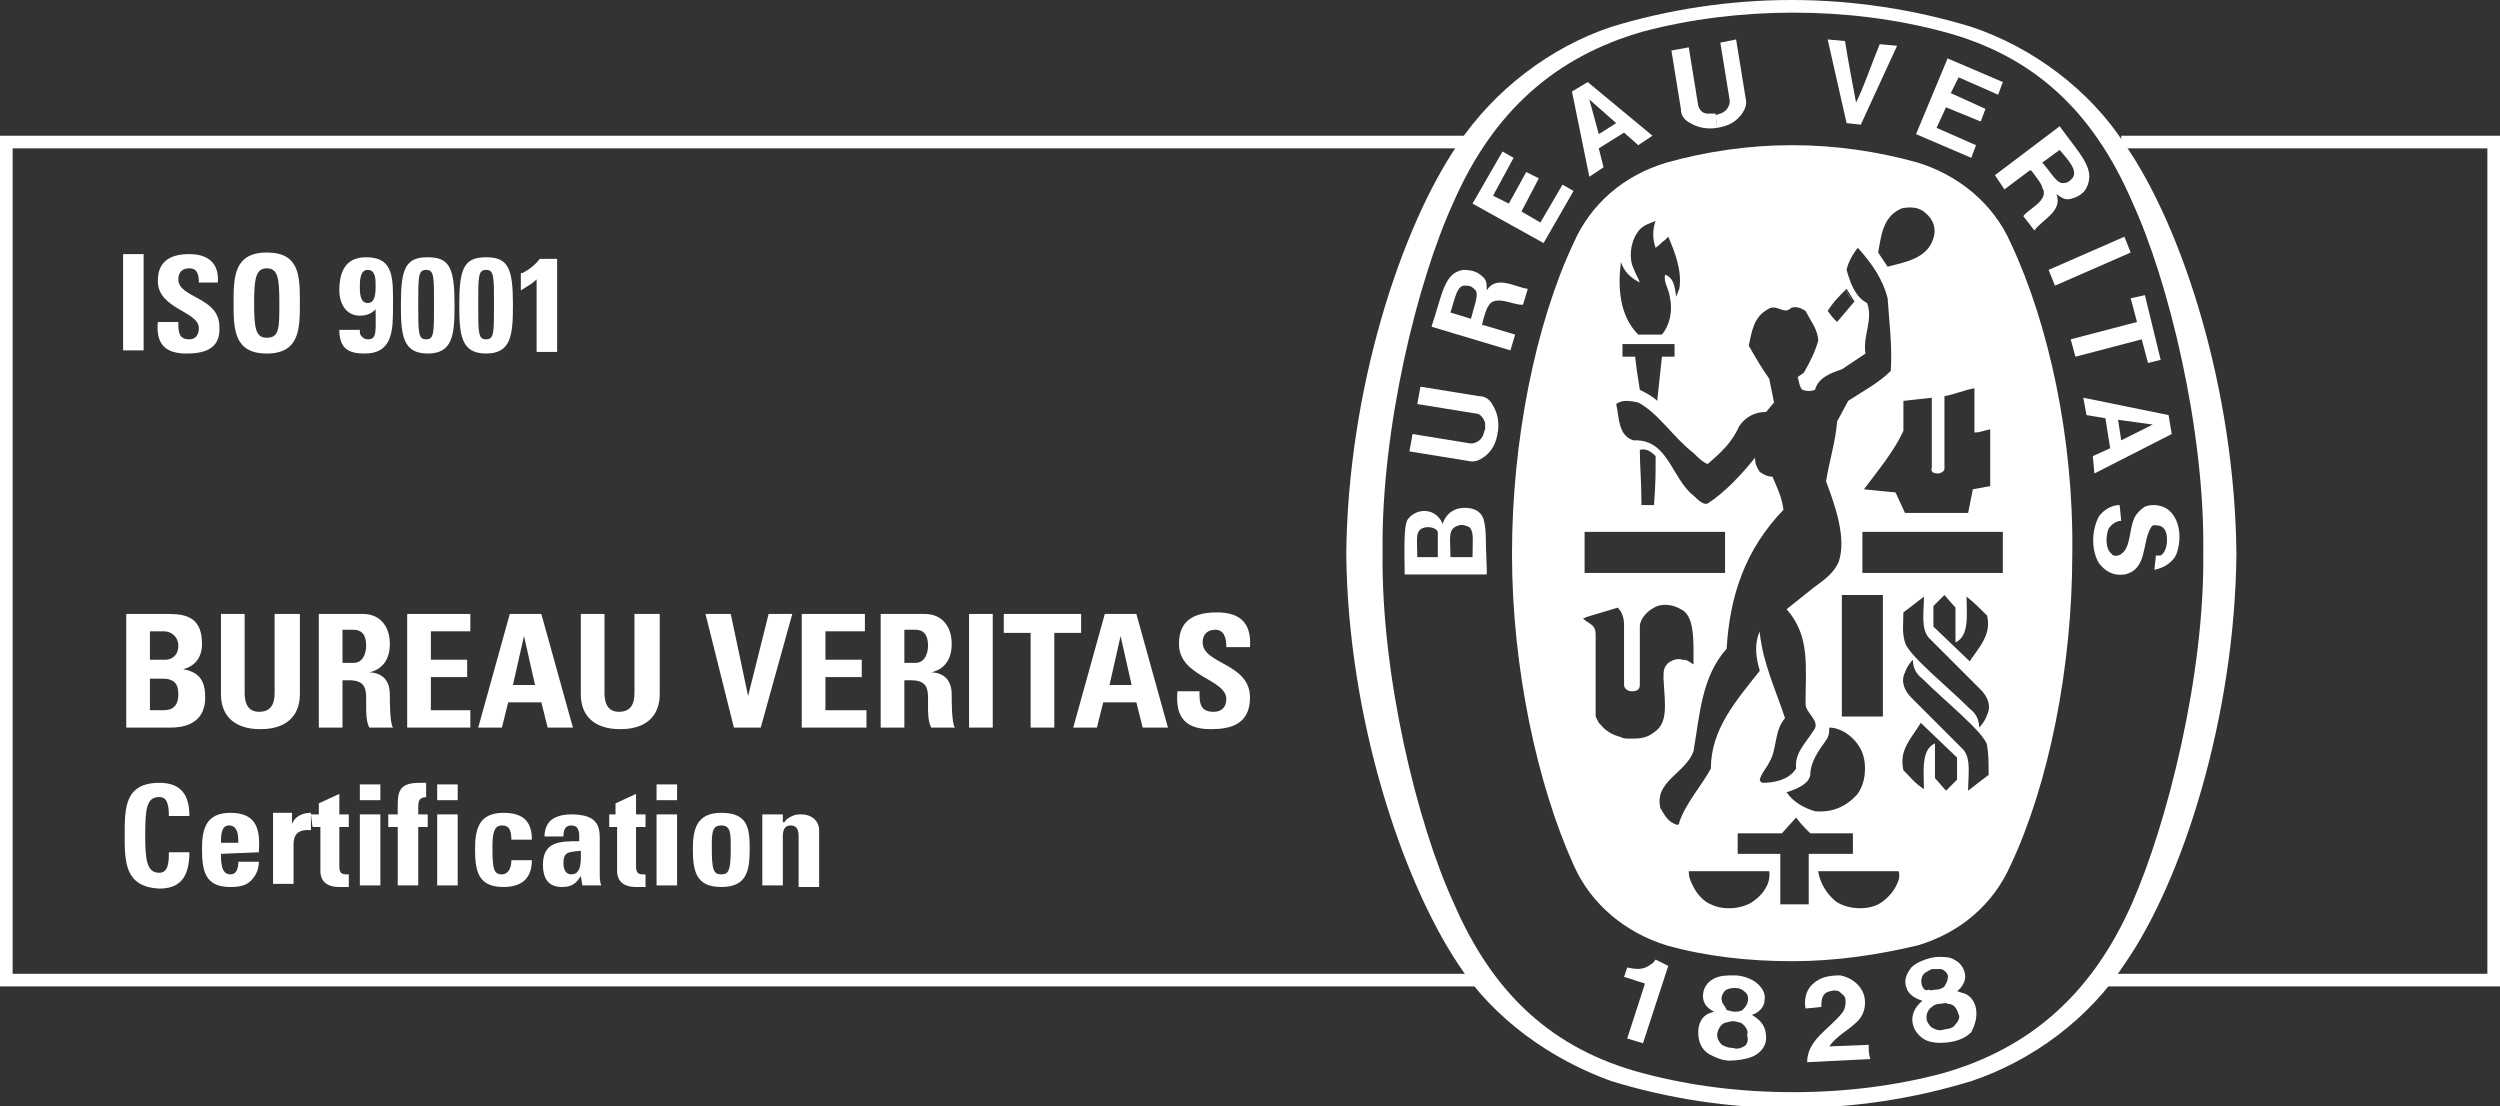 <?xml version="1.0" encoding="utf-8"?>
<!-- Generator: Adobe Illustrator 26.0.3, SVG Export Plug-In . SVG Version: 6.00 Build 0)  -->
<svg version="1.1" id="Layer_1" xmlns="http://www.w3.org/2000/svg" xmlns:xlink="http://www.w3.org/1999/xlink" x="0px" y="0px"
	 viewBox="0 0 158.4 70.1" style="enable-background:new 0 0 158.4 70.1;" xml:space="preserve">
<rect x="0" y="0" width="158.4" height="70.1" fill="#333333" stroke="none"/>
<style type="text/css">
	.st0{fill:#FFFFFF;}
</style>
<g>
	<g>
		<polygon class="st0" points="93.8,62.5 0,62.5 0,8.6 92.9,8.6 92.9,9.4 0.8,9.4 0.8,61.7 93.8,61.7 		"/>
	</g>
	<g>
		<polygon class="st0" points="158.4,62.5 133.2,62.5 133.2,61.7 157.6,61.7 157.6,9.4 134.4,9.4 134.4,8.6 158.4,8.6 		"/>
	</g>
	<g>
		<path class="st0" d="M134.6,9.1c-2.2-3.4-5.8-6.1-9.7-7.4c-3.6-1.1-7.5-1.7-11.4-1.7s-7.8,0.6-11.4,1.7c-3.9,1.3-7.4,4-9.7,7.4
			c-3.7,5.4-7,15.7-7.1,26l0,0c0.1,10.3,3.5,20.6,7.1,26c2.2,3.4,5.8,6,9.7,7.4c3.6,1.1,7.4,1.7,11.3,1.7h0.1h0.1
			c3.9,0,7.7-0.6,11.3-1.7c3.9-1.3,7.5-4,9.7-7.4c3.7-5.3,7-15.7,7.1-26l0,0C141.6,24.7,138.3,14.4,134.6,9.1 M135.1,57.2
			c-2.5,5.7-6.4,9.2-12,10.8c-3,0.8-6.2,1.2-9.5,1.2s-6.5-0.4-9.5-1.2c-5.7-1.5-9.5-5-12-10.8c-2.3-5-4.6-14.4-4.5-22.2
			c-0.1-7.8,2.2-17.2,4.5-22.2c2.5-5.7,6.4-9.2,12-10.8c3-0.8,6.3-1.2,9.5-1.2c3.3,0,6.5,0.4,9.5,1.2c5.7,1.5,9.5,5,12,10.8
			c2.3,5,4.6,14.4,4.5,22.2C139.7,42.8,137.3,52.2,135.1,57.2"/>
	</g>
	<g>
		<path class="st0" d="M117.4,19.1c-0.4-0.6-0.1-0.1-0.5-0.8"/>
	</g>
	<g>
		<path class="st0" d="M127.4,15.4c-1.1-2.5-3.3-4.3-5.9-5.1c-2.5-0.7-5.2-1.1-7.9-1.1h-0.1c-2.7,0-5.4,0.4-7.9,1.1
			c-2.7,0.8-4.8,2.6-5.9,5.1c-2.4,5.1-3.9,12.5-3.9,19.7s1.6,14.6,3.9,19.7c1.1,2.5,3.3,4.3,5.9,5.1c2.5,0.7,5.2,1,7.9,1h0.1
			c2.7,0,5.4-0.4,7.9-1c2.7-0.8,4.8-2.6,5.9-5.1c2.4-5.1,3.9-12.5,3.9-19.7C131.4,27.8,129.8,20.5,127.4,15.4 M122.8,30
			c0.1,0,0.4-0.1,0.4-0.3v-4.6c0.6-0.1,1.3-0.4,1.9-0.5v2.8c0.4,0,0.5-0.1,1-0.2v3.6L125,31l-0.3,1.5h-4l-0.6-1.3
			c-1-0.1-1.1-0.1-2-0.2c0.9-1.2,1.9-2.4,2.5-3.7v-1.9l1.8-0.2v4.4C122.3,29.9,122.5,30,122.8,30L122.8,30z M120.5,13.2
			c0.5-0.1,1.1-0.1,1.5,0.3c0.5,0.4,0.7,1,0.5,1.6c-0.4,1.3-1.8,1.5-2.9,1.8L119,16C119.2,14.9,119.3,13.7,120.5,13.2 M117,18.3
			l0.5,0.8l-1.1,1.3c-0.3-0.3-0.3-0.3-0.6-0.7C116.2,19.1,116.3,19,117,18.3 M102.7,16.6L102.7,16.6c0.2,0.6,0.6,1,1.2,1.3
			c-0.1-0.3-0.3-0.6-0.4-0.9c-0.3-0.6-0.2-1.6,0.2-2.2c0.3-0.5,0.7-0.6,1.2-0.8c-0.2,0.5-0.2,1.2,0,1.7c0.3-0.2,0.3-0.3,0.6-0.5
			c0.1-0.1,0.1-0.1,0.2-0.2c0.4,0.9,0.9,2.2,0.7,3.3l-0.2,0.5c-0.1-0.8-0.2-1.2-0.7-1.4c-0.1,0.5,0.2,0.8,0.3,1.4
			c0.2,0.9,0,1.8-0.5,2.4h-1.5C102.6,20,102.5,18.2,102.7,16.6 M106.1,22.6h-0.8l-0.3,2.8c-0.3-0.3-0.7-0.5-1.1-0.7
			c-0.2-1.2-0.2-1.3-0.3-2.1h-0.8v-0.8c1.3,0,2,0,3.3,0L106.1,22.6z M100.4,33.7h8.9v2.6h-8.9V33.7z M103.9,28.5
			c0.4-0.1,0.7,0.1,1,0.4c0,1.5,0,1.5-0.1,3.1H104v-0.2C104,30.4,103.9,29.6,103.9,28.5 M104.8,46.4c-0.5,0.4-1,0.4-1.5,0.4
			c-0.2,0-0.5,0-0.6-0.1c-0.4-0.1-0.9-0.3-1.3-0.8l-0.1-0.1l-0.1-0.2l-0.1-0.2v-0.3v-4.9c0-0.6-0.3-0.6-0.8-1l0.2-0.1l2-0.6
			c0.3,0.3,0.4,0.7,0.4,1.1v3.8c0,0.2,0.2,0.4,0.5,0.4s0.5-0.1,0.5-0.4c0-1.7,0-2.2,0-3.7c0-0.5,0.5-1,0.9-1.2
			c0.5-0.3,1.2-0.2,1.7,0.1c0.9,0.4,0.8,2.1,0.8,3.5c-0.3-0.2-0.4-0.3-0.7-0.3c-0.3-0.1-0.6,0-0.9,0.2c-0.3,0.3-0.3,0.5-0.3,1
			C105.5,44.7,105.7,45.8,104.8,46.4 M105.9,52.1c-0.4-0.3-0.5-0.6-0.7-0.9c-0.4-1.7,1.6-2.2,2.1-3.6c0.4-2.3,0.5-4.7,2.1-6.5
			c0.2-3.4,1.2-6.3,3.6-8.8c-0.1-0.8-0.4-1.4-0.7-2.1c-0.3,0-0.5-0.1-0.8-0.3c-0.2-0.3-0.3-0.5-0.3-0.9c-0.8,1-1.9,2.2-3,2.9
			c-0.2,0.1-0.5-0.1-0.9-0.5c-1.4-1.1-1.6-3.6-3.8-3.5c-1-0.3-0.9-1.5-1.1-2.3c0.4-0.3,0.9-0.2,1.4-0.1c1.3,0.7,2.2,2.2,3.5,3.2
			c0.3,0.3,0.6,0.6,0.9,0.7c0.8-0.7,1.5-1.3,2-2.4c0.4-0.6,1-0.9,1.7-0.9l0.5-0.6l-0.3-1.5c-0.5-0.7-0.9-1.4-1.3-2.1
			c0.2-0.9,0.3-1.8,1.2-2.3c0.6-0.4,1,0.4,1.5-0.1c0.3-0.1,0.6,0,0.9,0.2c0.3,0.6,0.8,1.2,0.8,1.9c-0.2,0.7-0.5,1.3-0.9,2
			c-0.1,0.1-0.3,0.2-0.4,0.3c0.1,0.3,0.1,0.6,0.3,0.8c0.3,0.1,0.5,0.1,0.8,0c0.2-0.8,1.1-1.1,1.7-1.3l1.5-1
			c-0.2-1.1,0.5-2.1,0.1-3.2c-0.8-0.4-1.1-1.4-1.3-2.1c0.1-0.5,0.4-1,0.7-1.4l0.1,0.1c0.8,0.9,1.5,1.9,1.8,3.1
			c0.1,1.5,0.3,3,0.2,4.6c-0.8,0.8-1.8,1.3-2.7,1.9l-0.7,1.3c-0.1,1.3-0.5,2.5-0.7,3.8c0.6,1.6,1.3,3.6,0.8,5.1
			c-0.4,0.9-1.2,1.3-1.8,1.8l-1.5,1.2c1.5,1.7,1.2,3.6,1.2,6c0,0.6,1,1.1,0.5,1.7c-0.5,0.8-1.2,1.4-1.1,2.4
			c-0.5,0.8-1.6,0.9-2.1,0.9c-0.1,0-0.2-0.1-0.2-0.2c0.1-0.4,0.4-0.7,0.6-1.1c0.5-0.8,0.3-2,1-2.8c-0.6-1.8-1.4-3.5-1.6-5.4V40
			c-0.4,0.9-0.2,1.8,0,2.5c-1.5,1.9-3.1,3.7-3.1,6.2c-0.6,1.1-1.6,2.2-2,3.4C106.4,52.4,106.1,52.2,105.9,52.1 M115.9,46.1
			c0.9,0,1.8,0.8,2.1,1.6c0.3,0.8,0.2,1.9-0.3,2.6c-0.7,0.8-1.6,1.2-2.7,1.1c-0.7-0.2-1.4-0.6-1.8-1.2c0.6-0.2,1.4-0.5,1.5-1.1
			c0-0.8,0.5-1.5,1-2.2C115.9,46.6,115.9,46.4,115.9,46.1 M116.7,45.4v-7.7c1.1,0,1.4,0,2.6,0v7.7H116.7z M111.1,57.1
			c-0.7,0.5-1.9,0.6-2.7,0.2c-0.5-0.2-0.9-0.7-1.1-1.1c-0.2-0.4-0.3-0.6-0.3-1h5.1C112.2,55.9,111.8,56.6,111.1,57.1 M114.6,57.3
			h-1.8v-3.2h-2.7v-1.3h2.8l0.9-1c0.4,0.5,0.4,0.5,0.9,1h2.7v1.3h-2.8V57.3z M120.1,56.2c-0.2,0.4-0.7,0.9-1.1,1.1
			c-0.8,0.4-2,0.3-2.7-0.2c-0.6-0.5-1-1.2-1.1-1.9h5.1C120.4,55.6,120.3,55.8,120.1,56.2 M124,49.4c-0.3,0.3-0.4,0.4-0.7,0.7
			l-0.7-0.8v-2.2c-0.9,0.4-0.7,1.8-0.7,2.9c-0.6-0.4-0.8-0.7-1.3-1.2c-0.3-1.3,0.5-2,1.1-3L124,48C124,48,124,49.4,124,49.4z
			 M120.6,38.8c0.4-0.3,0.8-0.6,1.3-1c0,1-0.2,2,0.3,2.6c1.2,1.2,2.2,2.2,3.3,3.3c0.4,0.4,0.7,1,0.4,1.6c-0.1,0.3-0.3,0.6-0.5,0.8
			c0-0.5-0.2-0.9-0.6-1.2c-1.4-1.4-3.9-3.4-4.1-4.2C120.5,40.1,120.6,39.4,120.6,38.8 M126,49.1c-0.4,0.3-0.8,0.6-1.3,1
			c0-1,0.2-2-0.3-2.6c-1.2-1.2-2.2-2.2-3.3-3.3c-0.4-0.4-0.7-1-0.4-1.6c0.1-0.3,0.3-0.6,0.5-0.8c0,0.5,0.2,0.9,0.6,1.2
			c1.4,1.4,3.9,3.4,4.1,4.2C126,47.8,126,48.4,126,49.1 M124.8,41.9l-2.3-2.2v-1.3c0.3-0.3,0.4-0.4,0.7-0.7l0.7,0.8v2.2
			c0.9-0.4,0.7-1.8,0.7-2.9c0.5,0.4,0.8,0.7,1.3,1.2C126.2,40.2,125.4,41,124.8,41.9 M126.9,36.3H118v-2.6h8.9V36.3z"/>
	</g>
	<g>
		<path class="st0" d="M114.5,67.3c0-1.4,1.4-2.1,2.2-3.1c0.2-0.2,0.3-0.7,0.2-1c-0.1-0.2-0.3-0.3-0.4-0.4c-0.3-0.1-0.6,0-0.8,0.1
			c-0.3,0.2-0.3,0.6-0.3,0.9l-1,0.1c-0.1-0.5,0-1.1,0.4-1.5c0.5-0.5,1.1-0.6,1.8-0.6c0.5,0.1,1.1,0.4,1.4,1s0.2,1.4-0.3,1.9
			c-0.6,0.6-1.3,0.9-1.8,1.6l2.5-0.1c0,0.3,0,0.6,0.1,0.9L114.5,67.3z"/>
	</g>
	<g>
		<path class="st0" d="M105.7,61.2L105.7,61.2l-1.6,4.9l-1-0.3l1.1-3.4v-0.1c-0.4-0.1-0.9-0.3-1.3-0.4l0.2-0.6
			c0.5,0.1,1,0.2,1.5-0.2c0.2-0.1,0.2-0.2,0.3-0.3L105.7,61.2z"/>
	</g>
	<g>
		<path class="st0" d="M125.2,63.9c-0.1-0.5-0.4-0.9-0.9-1l-0.3-0.1c0.3-0.2,0.6-0.7,0.5-1.1c-0.1-0.5-0.4-0.8-0.9-1
			c-0.4-0.1-0.9-0.1-1.3,0s-0.9,0.3-1.2,0.6c-0.3,0.4-0.5,0.8-0.3,1.3c0.1,0.4,0.6,0.7,1,0.8l-0.2,0.2c-0.4,0.4-0.5,0.9-0.4,1.3
			c0.1,0.5,0.6,1,1.1,1.1c0.4,0.1,0.9,0.1,1.4,0s0.9-0.3,1.2-0.6C125.1,65,125.3,64.5,125.2,63.9 M121.8,62.5
			c-0.1-0.2-0.1-0.6,0.1-0.8c0.1-0.1,0.3-0.2,0.5-0.3c0.2,0,0.4,0,0.6,0c0.3,0.1,0.5,0.4,0.4,0.6c0,0.2-0.1,0.3-0.2,0.5
			c-0.1,0.1-0.3,0.2-0.5,0.2s-0.4,0.1-0.5,0C122,62.8,121.9,62.7,121.8,62.5 M123.9,64.9c-0.1,0.2-0.4,0.3-0.6,0.3
			c-0.3,0.1-0.5,0.1-0.7,0c-0.3-0.1-0.4-0.3-0.5-0.5c-0.1-0.3,0-0.7,0.3-0.9c0.1-0.1,0.3-0.2,0.5-0.2s0.4-0.1,0.5,0
			c0.4,0,0.6,0.3,0.7,0.7C124.2,64.4,124.1,64.7,123.9,64.9"/>
	</g>
	<g>
		<path class="st0" d="M111.9,65.8c0-0.5-0.1-0.9-0.6-1.3l-0.3-0.2c0.4-0.1,0.8-0.5,0.8-0.9c0.1-0.5-0.2-0.9-0.6-1.2
			c-0.3-0.2-0.8-0.4-1.3-0.4s-0.9,0-1.3,0.2s-0.7,0.6-0.7,1.1s0.3,0.8,0.7,1l-0.3,0.1c-0.5,0.2-0.7,0.7-0.7,1.2
			c0,0.6,0.2,1.1,0.7,1.4c0.4,0.2,0.8,0.4,1.3,0.4s1-0.1,1.3-0.2C111.5,66.8,111.9,66.3,111.9,65.8 M109.1,63.4
			c-0.1-0.2,0.1-0.6,0.3-0.7c0.2-0.1,0.4-0.1,0.6-0.1s0.4,0.1,0.5,0.2c0.3,0.2,0.3,0.5,0.2,0.8c-0.1,0.2-0.2,0.3-0.3,0.4
			c-0.2,0.1-0.3,0.1-0.5,0.1s-0.4-0.1-0.5-0.1C109.3,63.7,109.1,63.6,109.1,63.4 M110.5,66.3c-0.2,0.1-0.4,0.2-0.7,0.1
			c-0.3,0-0.5-0.1-0.7-0.2c-0.2-0.2-0.3-0.4-0.3-0.6c0-0.3,0.2-0.7,0.5-0.8c0.1,0,0.3-0.1,0.5-0.1s0.4,0.1,0.5,0.1
			c0.3,0.2,0.5,0.5,0.4,0.8C110.8,65.9,110.7,66.2,110.5,66.3"/>
	</g>
	<g>
		<polygon class="st0" points="135,16 130.2,18.1 129.8,17.1 134.6,15 		"/>
	</g>
	<g>
		<path class="st0" d="M117,7.8l-1.2-5.3l1.1,0.1c0.2,1.3,0.5,2.8,0.7,3.9c0.5-1,1-2.5,1.5-3.7l1.1,0.1l-2.3,5L117,7.8z"/>
	</g>
	<g>
		<polygon class="st0" points="96.7,10.9 95.6,12.9 94.6,12.4 95.9,10 95.2,9.6 93.3,12.9 97.8,15.4 99.7,12.1 99,11.7 97.6,14.1 
			96.4,13.4 97.5,11.3 		"/>
	</g>
	<g>
		<path class="st0" d="M94,32.9c-0.2-0.6-0.8-0.8-1.5-0.7c-0.5,0.1-0.9,0.4-1.1,1c-0.1-0.3-0.4-0.7-0.9-0.8s-1,0.1-1.3,0.5
			S89,35.3,89,36.4h5.2V36C94.1,33.9,94.2,33.7,94,32.9 M91.1,35.3h-1.3c0-1.2-0.2-1.8,0.6-1.9c0.4,0,0.6,0.1,0.7,0.3
			C91.1,34,91.1,34.2,91.1,35.3 M93.3,35.3h-1.4l0,0c0-1.2-0.2-1.8,0.5-2c0.2-0.1,0.5,0,0.7,0.1C93.4,33.7,93.3,34.2,93.3,35.3"/>
	</g>
	<g>
		<polygon class="st0" points="135,18.9 135.9,18.7 136.9,22.8 136.1,23 135.7,21.5 131.5,22.6 131.2,21.5 135.4,20.4 		"/>
	</g>
	<g>
		<path class="st0" d="M108.8,8.1c-0.6,0.1-1.2,0-1.7-0.3c-0.4-0.2-0.6-0.5-0.6-0.9l-0.6-3.7L107,3l0.6,3.7c0.1,0.3,0.3,0.5,0.6,0.5
			c0.2,0,0.3,0,0.5,0"/>
	</g>
	<g>
		<path class="st0" d="M108.8,8.1c0.6-0.1,1.1-0.3,1.5-0.8c0.3-0.4,0.4-0.7,0.3-1.1L110,2.5l-1,0.2l0.6,3.7c0,0.3-0.2,0.6-0.4,0.7
			c-0.1,0.1-0.3,0.1-0.5,0.2"/>
	</g>
	<g>
		<path class="st0" d="M137.4,26.3l-5.4-1.1l0.2,1.1l1.2,0.2l0.3,1.9l-1.1,0.5l0.1,1.1l4.9-2.5L137.4,26.3z M134.4,27.9l-0.2-1.3
			l2.2,0.3l0,0l0,0l0,0l0,0L134.4,27.9z"/>
	</g>
	<g>
		<path class="st0" d="M136.6,35.2L136.6,35.2h0.2h0.1c0.3-0.2,0.4-0.6,0.4-1s-0.1-0.8-0.5-0.9c-0.2,0-0.4-0.1-0.5,0.1
			c-0.6,0.9-0.2,2.7-1.7,3c-0.7,0.1-1.2-0.2-1.6-0.7c-0.5-0.8-0.5-2.1,0-3c0.3-0.4,0.8-0.7,1.3-0.7l0.1,1c-0.3,0-0.6,0.2-0.8,0.5
			c-0.2,0.5-0.2,1.3,0.2,1.6c0.1,0.2,0.5,0.1,0.6,0c0.6-0.4,0.5-1.5,0.8-2.2c0.1-0.3,0.4-0.6,0.7-0.8c0.5-0.2,1.2-0.1,1.6,0.3
			c0.7,0.7,0.7,1.9,0.4,2.7c-0.2,0.5-0.8,0.9-1.4,1L136.6,35.2L136.6,35.2z"/>
	</g>
	<g>
		<path class="st0" d="M94.9,27.4c-0.1,0.6-0.3,1.1-0.8,1.5c-0.4,0.3-0.7,0.4-1.1,0.3l-3.7-0.6l0.2-1.1l3.7,0.6
			c0.3,0,0.6-0.2,0.7-0.4c0.1-0.1,0.1-0.3,0.2-0.5"/>
	</g>
	<g>
		<path class="st0" d="M94.9,27.4c0.1-0.6,0-1.2-0.3-1.7c-0.2-0.4-0.5-0.6-0.9-0.6L90,24.5l-0.2,1.1l3.7,0.6c0.3,0,0.5,0.3,0.6,0.6
			c0,0.2,0,0.3,0,0.5"/>
	</g>
	<g>
		<path class="st0" d="M100.6,5.2l-1,0.6l1.1,5.4l0.9-0.6l-0.3-1.2l1.6-1l0.9,0.8l0.9-0.6L100.6,5.2z M101.3,8.5l-0.6-2.2l0,0l0,0
			l0,0l0,0l1.7,1.5L101.3,8.5z"/>
	</g>
	<g>
		<polygon class="st0" points="125.8,6.9 123.6,5.9 124.1,4.9 126.6,6 126.9,5.2 123.4,3.7 121.4,8.5 124.9,10 125.2,9.2 122.7,8.1 
			123.3,6.8 125.5,7.7 		"/>
	</g>
	<g>
		<path class="st0" d="M94.2,18.4c0-0.4,0-0.7-0.3-0.9c-0.3-0.3-0.7-0.4-1.2-0.4c-1.2,0.2-1.3,1.5-2,3.6l5,1.5l0.3-1l-2-0.6h-0.1
			c0.1-0.5,0.3-1.1,0.4-1.2c0.4-0.8,1.7,0,2.2-0.1l0.3-1C96,18.2,94.8,17.4,94.2,18.4 M93.2,20.2l-1.3-0.4c0.3-0.9,0.4-1.8,1-1.7
			c0.3,0,0.4,0.1,0.6,0.3C93.7,18.7,93.4,19.4,93.2,20.2"/>
	</g>
	<g>
		<path class="st0" d="M130.5,8l-4.1,3.1L127,12l1.6-1.2h0.1c0.3,0.4,0.7,0.9,0.7,1.1c0.5,0.8-1,1.4-1.2,1.8l0.7,0.9
			c0.5-0.7,1.8-1.2,1.4-2.3c0.3,0.2,0.5,0.4,0.9,0.3c0.4-0.1,0.8-0.3,1-0.7C132.8,10.7,131.8,9.8,130.5,8 M131.3,11.3
			c-0.2,0.2-0.3,0.3-0.6,0.3c-0.4,0-0.7-0.6-1.3-1.3l1.1-0.8C131,10.1,131.7,10.8,131.3,11.3"/>
	</g>
	<g>
		<rect x="7.8" y="16.1" class="st0" width="1.3" height="6.1"/>
	</g>
	<g>
		<path class="st0" d="M11.8,22.4c-1.6,0-1.9-0.9-1.8-2h1.3c0,0.6,0,1.1,0.7,1.1c0.4,0,0.6-0.3,0.6-0.7c0-1.1-2.6-1.2-2.6-3
			c0-1,0.5-1.7,2-1.7c1.2,0,1.9,0.6,1.8,1.8h-1.2c0-0.5-0.1-0.9-0.6-0.9c-0.4,0-0.7,0.2-0.7,0.7c0,1.2,2.6,1.1,2.6,3
			C14,22.2,12.8,22.4,11.8,22.4"/>
	</g>
	<g>
		<path class="st0" d="M14.8,19.2c0-1.6,0-3.2,2.1-3.2s2.1,1.5,2.1,3.2c0,1.6,0,3.2-2.1,3.2C14.8,22.4,14.8,20.8,14.8,19.2
			 M17.7,19.2c0-1.6-0.1-2.2-0.8-2.2c-0.7,0-0.8,0.7-0.8,2.2c0,1.6,0.1,2.2,0.8,2.2C17.7,21.4,17.7,20.8,17.7,19.2"/>
	</g>
	<g>
		<path class="st0" d="M22.8,20.9c0,0.2,0,0.3,0.1,0.4s0.2,0.2,0.4,0.2c0.6,0,0.5-0.5,0.5-1.9c-0.3,0.3-0.6,0.4-1,0.4
			c-0.9,0-1.3-0.8-1.3-1.6c0-1.2,0.4-2.1,1.7-2.1c1.8,0,1.7,1.4,1.7,3.1c0,1.5,0,3-1.8,3c-1,0-1.6-0.3-1.6-1.5H22.8z M23.3,19.2
			c0.5,0,0.5-0.7,0.5-1.1s0-1-0.5-1s-0.5,0.7-0.5,1.1C22.8,18.5,22.8,19.2,23.3,19.2"/>
	</g>
	<g>
		<path class="st0" d="M28.8,19.3c0,1.9-0.1,3.1-1.7,3.1s-1.7-1.2-1.7-3.1c0-2.3,0.3-3,1.7-3S28.8,17,28.8,19.3 M26.5,19.3
			c0,1.8,0,2.2,0.5,2.2s0.5-0.4,0.5-2.2c0-1.8,0-2.2-0.5-2.2C26.5,17.1,26.5,17.5,26.5,19.3"/>
	</g>
	<g>
		<path class="st0" d="M32.5,19.3c0,1.9-0.1,3.1-1.7,3.1s-1.7-1.2-1.7-3.1c0-2.3,0.3-3,1.7-3S32.5,17,32.5,19.3 M30.3,19.3
			c0,1.8,0,2.2,0.5,2.2s0.5-0.4,0.5-2.2c0-1.8,0-2.2-0.5-2.2C30.3,17.1,30.3,17.5,30.3,19.3"/>
	</g>
	<g>
		<path class="st0" d="M33.1,17.3c0.4-0.2,0.8-0.5,1.1-0.9h1.1v5.9H34v-4.6c-0.3,0.3-0.7,0.5-1,0.7v-1.1H33.1z"/>
	</g>
	<g>
		<path class="st0" d="M8,46.1v-7.2h2.7c1.2,0,2.1,0.3,2.1,1.9c0,0.8-0.4,1.4-1.2,1.6l0,0c1.1,0.2,1.4,0.8,1.4,1.8
			c0,1.8-1.6,1.9-2.2,1.9H8z M9.5,41.8h1c0.3,0,0.8-0.2,0.8-0.9c0-0.5-0.4-0.9-0.9-0.9H9.5V41.8z M9.5,45h0.8c0.3,0,1,0,1-1
			c0-0.6-0.2-1-1-1H9.5V45z"/>
	</g>
	<g>
		<path class="st0" d="M19,38.9V44c0,1.1-0.6,2.2-2.5,2.2c-1.7,0-2.5-0.9-2.5-2.2v-5.1h1.5v5c0,0.9,0.4,1.2,0.9,1.2
			c0.7,0,1-0.4,1-1.2v-5H19z"/>
	</g>
	<g>
		<path class="st0" d="M21.7,46.1h-1.5v-7.2H23c1,0,1.7,0.7,1.7,1.9c0,0.9-0.4,1.6-1.3,1.8l0,0c0.3,0,1.3,0.1,1.3,1.4
			c0,0.5,0,1.8,0.2,2.1h-1.5c-0.2-0.4-0.2-0.9-0.2-1.4c0-0.9,0.1-1.6-1.1-1.6h-0.4V46.1z M21.7,42h0.7c0.6,0,0.8-0.6,0.8-1.1
			c0-0.7-0.3-1-0.8-1h-0.7V42z"/>
	</g>
	<g>
		<polygon class="st0" points="25.8,46.1 25.8,38.9 29.8,38.9 29.8,40 27.3,40 27.3,41.8 29.6,41.8 29.6,42.9 27.3,42.9 27.3,45 
			29.8,45 29.8,46.1 		"/>
	</g>
	<g>
		<path class="st0" d="M30.3,46.1l2-7.2h2l2,7.2h-1.6l-0.4-1.6h-2.1l-0.4,1.6H30.3z M33.2,40.3L33.2,40.3l-0.7,3.1h1.4L33.2,40.3z"
			/>
	</g>
	<g>
		<path class="st0" d="M41.8,38.9V44c0,1.1-0.6,2.2-2.5,2.2c-1.7,0-2.5-0.9-2.5-2.2v-5.1h1.5v5c0,0.9,0.4,1.2,0.9,1.2
			c0.7,0,1-0.4,1-1.2v-5H41.8z"/>
	</g>
	<g>
		<polygon class="st0" points="44.7,38.9 46.3,38.9 47.4,44.1 47.4,44.1 48.7,38.9 50.2,38.9 48.2,46.1 46.5,46.1 		"/>
	</g>
	<g>
		<polygon class="st0" points="50.8,46.1 50.8,38.9 54.8,38.9 54.8,40 52.3,40 52.3,41.8 54.6,41.8 54.6,42.9 52.3,42.9 52.3,45 
			54.9,45 54.9,46.1 		"/>
	</g>
	<g>
		<path class="st0" d="M57.3,46.1h-1.5v-7.2h2.8c1,0,1.7,0.7,1.7,1.9c0,0.9-0.4,1.6-1.3,1.8l0,0c0.3,0,1.3,0.1,1.3,1.4
			c0,0.5,0,1.8,0.2,2.1H59c-0.2-0.4-0.2-0.9-0.2-1.4c0-0.9,0.1-1.6-1.1-1.6h-0.4V46.1z M57.3,42H58c0.6,0,0.8-0.6,0.8-1.1
			c0-0.7-0.3-1-0.8-1h-0.7V42z"/>
	</g>
	<g>
		<rect x="61.4" y="38.9" class="st0" width="1.5" height="7.2"/>
	</g>
	<g>
		<polygon class="st0" points="68.5,38.9 68.5,40.1 66.8,40.1 66.8,46.1 65.3,46.1 65.3,40.1 63.6,40.1 63.6,38.9 		"/>
	</g>
	<g>
		<path class="st0" d="M68,46.1l2-7.2h2l2,7.2h-1.6L72,44.5h-2.1l-0.4,1.6H68z M71,40.3L71,40.3l-0.7,3.1h1.4L71,40.3z"/>
	</g>
	<g>
		<path class="st0" d="M76.7,46.2c-1.9,0-2.2-1.1-2.1-2.4H76c0,0.7,0,1.3,0.9,1.3c0.5,0,0.8-0.3,0.8-0.8c0-1.3-3-1.4-3-3.5
			c0-1.1,0.5-2,2.4-2c1.5,0,2.2,0.7,2.1,2.2h-1.5c0-0.5-0.1-1.1-0.7-1.1c-0.5,0-0.8,0.3-0.8,0.8c0,1.4,3,1.3,3,3.5
			C79.2,46,77.8,46.2,76.7,46.2"/>
	</g>
	<g>
		<path class="st0" d="M7.9,52.9c0-1.7,0-3.3,2.2-3.3c1.4,0,1.9,0.8,1.9,2.1h-1.3c0-0.9-0.2-1.2-0.6-1.2c-0.8,0-0.9,0.7-0.9,2.4
			c0,1.6,0.1,2.4,0.9,2.4c0.6,0,0.6-0.8,0.6-1.3H12c0,1.7-0.7,2.3-1.9,2.3C7.9,56.2,7.9,54.6,7.9,52.9"/>
	</g>
	<g>
		<path class="st0" d="M14,54.1c0,0.5,0,1.3,0.6,1.3c0.4,0,0.5-0.4,0.5-0.8h1.3c0,0.5-0.2,0.9-0.5,1.2c-0.3,0.3-0.7,0.4-1.3,0.4
			c-1.6,0-1.8-1-1.8-2.4c0-1.2,0.2-2.3,1.8-2.3c1.7,0,1.9,1.1,1.8,2.5L14,54.1L14,54.1z M15.1,53.4c0-0.4,0-1.1-0.6-1.1
			C14,52.3,14,53,14,53.4H15.1z"/>
	</g>
	<g>
		<path class="st0" d="M18.5,51.6v0.6l0,0c0.2-0.5,0.7-0.7,1.2-0.7v1.1c-1.1-0.1-1.1,0.6-1.1,1V56h-1.3v-4.5h1.2V51.6z"/>
	</g>
	<g>
		<path class="st0" d="M19.7,51.6h0.5v-0.7l1.3-0.6v1.3h0.6v0.8h-0.6v2.4c0,0.3,0,0.6,0.4,0.6c0.1,0,0.2,0,0.2,0v0.8
			c-0.2,0-0.3,0-0.6,0c-1.1,0-1.2-0.7-1.2-1v-2.8h-0.5L19.7,51.6L19.7,51.6z"/>
	</g>
	<g>
		<path class="st0" d="M24.1,50.7h-1.3v-1h1.3V50.7z M24.1,56.1h-1.3v-4.5h1.3V56.1z"/>
	</g>
	<g>
		<path class="st0" d="M27.1,50.5c-0.5,0-0.6,0.2-0.6,0.6v0.5h0.6v0.8h-0.6v3.7h-1.3v-3.7h-0.6v-0.8h0.6c0-1.3-0.1-2,1.4-2
			c0.2,0,0.3,0,0.4,0v0.9H27.1z"/>
	</g>
	<g>
		<path class="st0" d="M29,50.7h-1.3v-1H29V50.7z M29,56.1h-1.3v-4.5H29V56.1z"/>
	</g>
	<g>
		<path class="st0" d="M32.4,53.2c0-0.7-0.2-0.9-0.6-0.9c-0.5,0-0.6,0.5-0.6,1.4c0,1.4,0.1,1.7,0.6,1.7c0.4,0,0.6-0.4,0.6-0.9h1.3
			c0,1.2-0.7,1.7-1.8,1.7c-1.6,0-1.8-1-1.8-2.4c0-1.2,0.2-2.3,1.8-2.3c1.2,0,1.8,0.5,1.8,1.7H32.4z"/>
	</g>
	<g>
		<path class="st0" d="M38,55.3c0,0.3,0,0.6,0.1,0.8h-1.2l-0.1-0.6l0,0c-0.3,0.5-0.6,0.7-1.2,0.7c-0.9,0-1.2-0.6-1.2-1.4
			c0-1.5,1.1-1.5,2.3-1.5V53c0-0.4-0.1-0.7-0.5-0.7s-0.5,0.3-0.5,0.7h-1.2c0-0.5,0.2-0.9,0.5-1.1c0.3-0.2,0.7-0.3,1.2-0.3
			c1.6,0,1.8,0.7,1.8,1.5C38,53.1,38,55.3,38,55.3z M35.7,54.7c0,0.3,0.1,0.7,0.5,0.7c0.7,0,0.6-1,0.6-1.5
			C36.1,54,35.7,53.9,35.7,54.7"/>
	</g>
	<g>
		<path class="st0" d="M38.5,51.6H39v-0.7l1.3-0.6v1.3h0.6v0.8h-0.6v2.4c0,0.3,0,0.6,0.4,0.6c0.1,0,0.2,0,0.2,0v0.8
			c-0.2,0-0.3,0-0.6,0c-1.1,0-1.2-0.7-1.2-1v-2.8h-0.5v-0.8H38.5z"/>
	</g>
	<g>
		<path class="st0" d="M42.9,50.7h-1.3v-1h1.3V50.7z M42.9,56.1h-1.3v-4.5h1.3V56.1z"/>
	</g>
	<g>
		<path class="st0" d="M43.9,53.8c0-1.2,0.2-2.3,1.8-2.3c1.7,0,1.8,1,1.8,2.3c0,1.4-0.2,2.4-1.8,2.4C44.1,56.2,43.9,55.2,43.9,53.8
			 M46.3,53.7c0-0.9,0-1.4-0.6-1.4s-0.6,0.5-0.6,1.4c0,1.4,0.1,1.7,0.6,1.7S46.3,55.1,46.3,53.7"/>
	</g>
	<g>
		<path class="st0" d="M49.7,52.1L49.7,52.1c0.1-0.2,0.3-0.3,0.5-0.4c0.2-0.1,0.4-0.1,0.6-0.1c0.6,0,1.1,0.4,1.1,1v3.6h-1.3V53
			c0-0.4-0.1-0.7-0.5-0.7s-0.5,0.3-0.5,0.7v3.1h-1.3v-4.5h1.3v0.5H49.7z"/>
	</g>
</g>
</svg>
